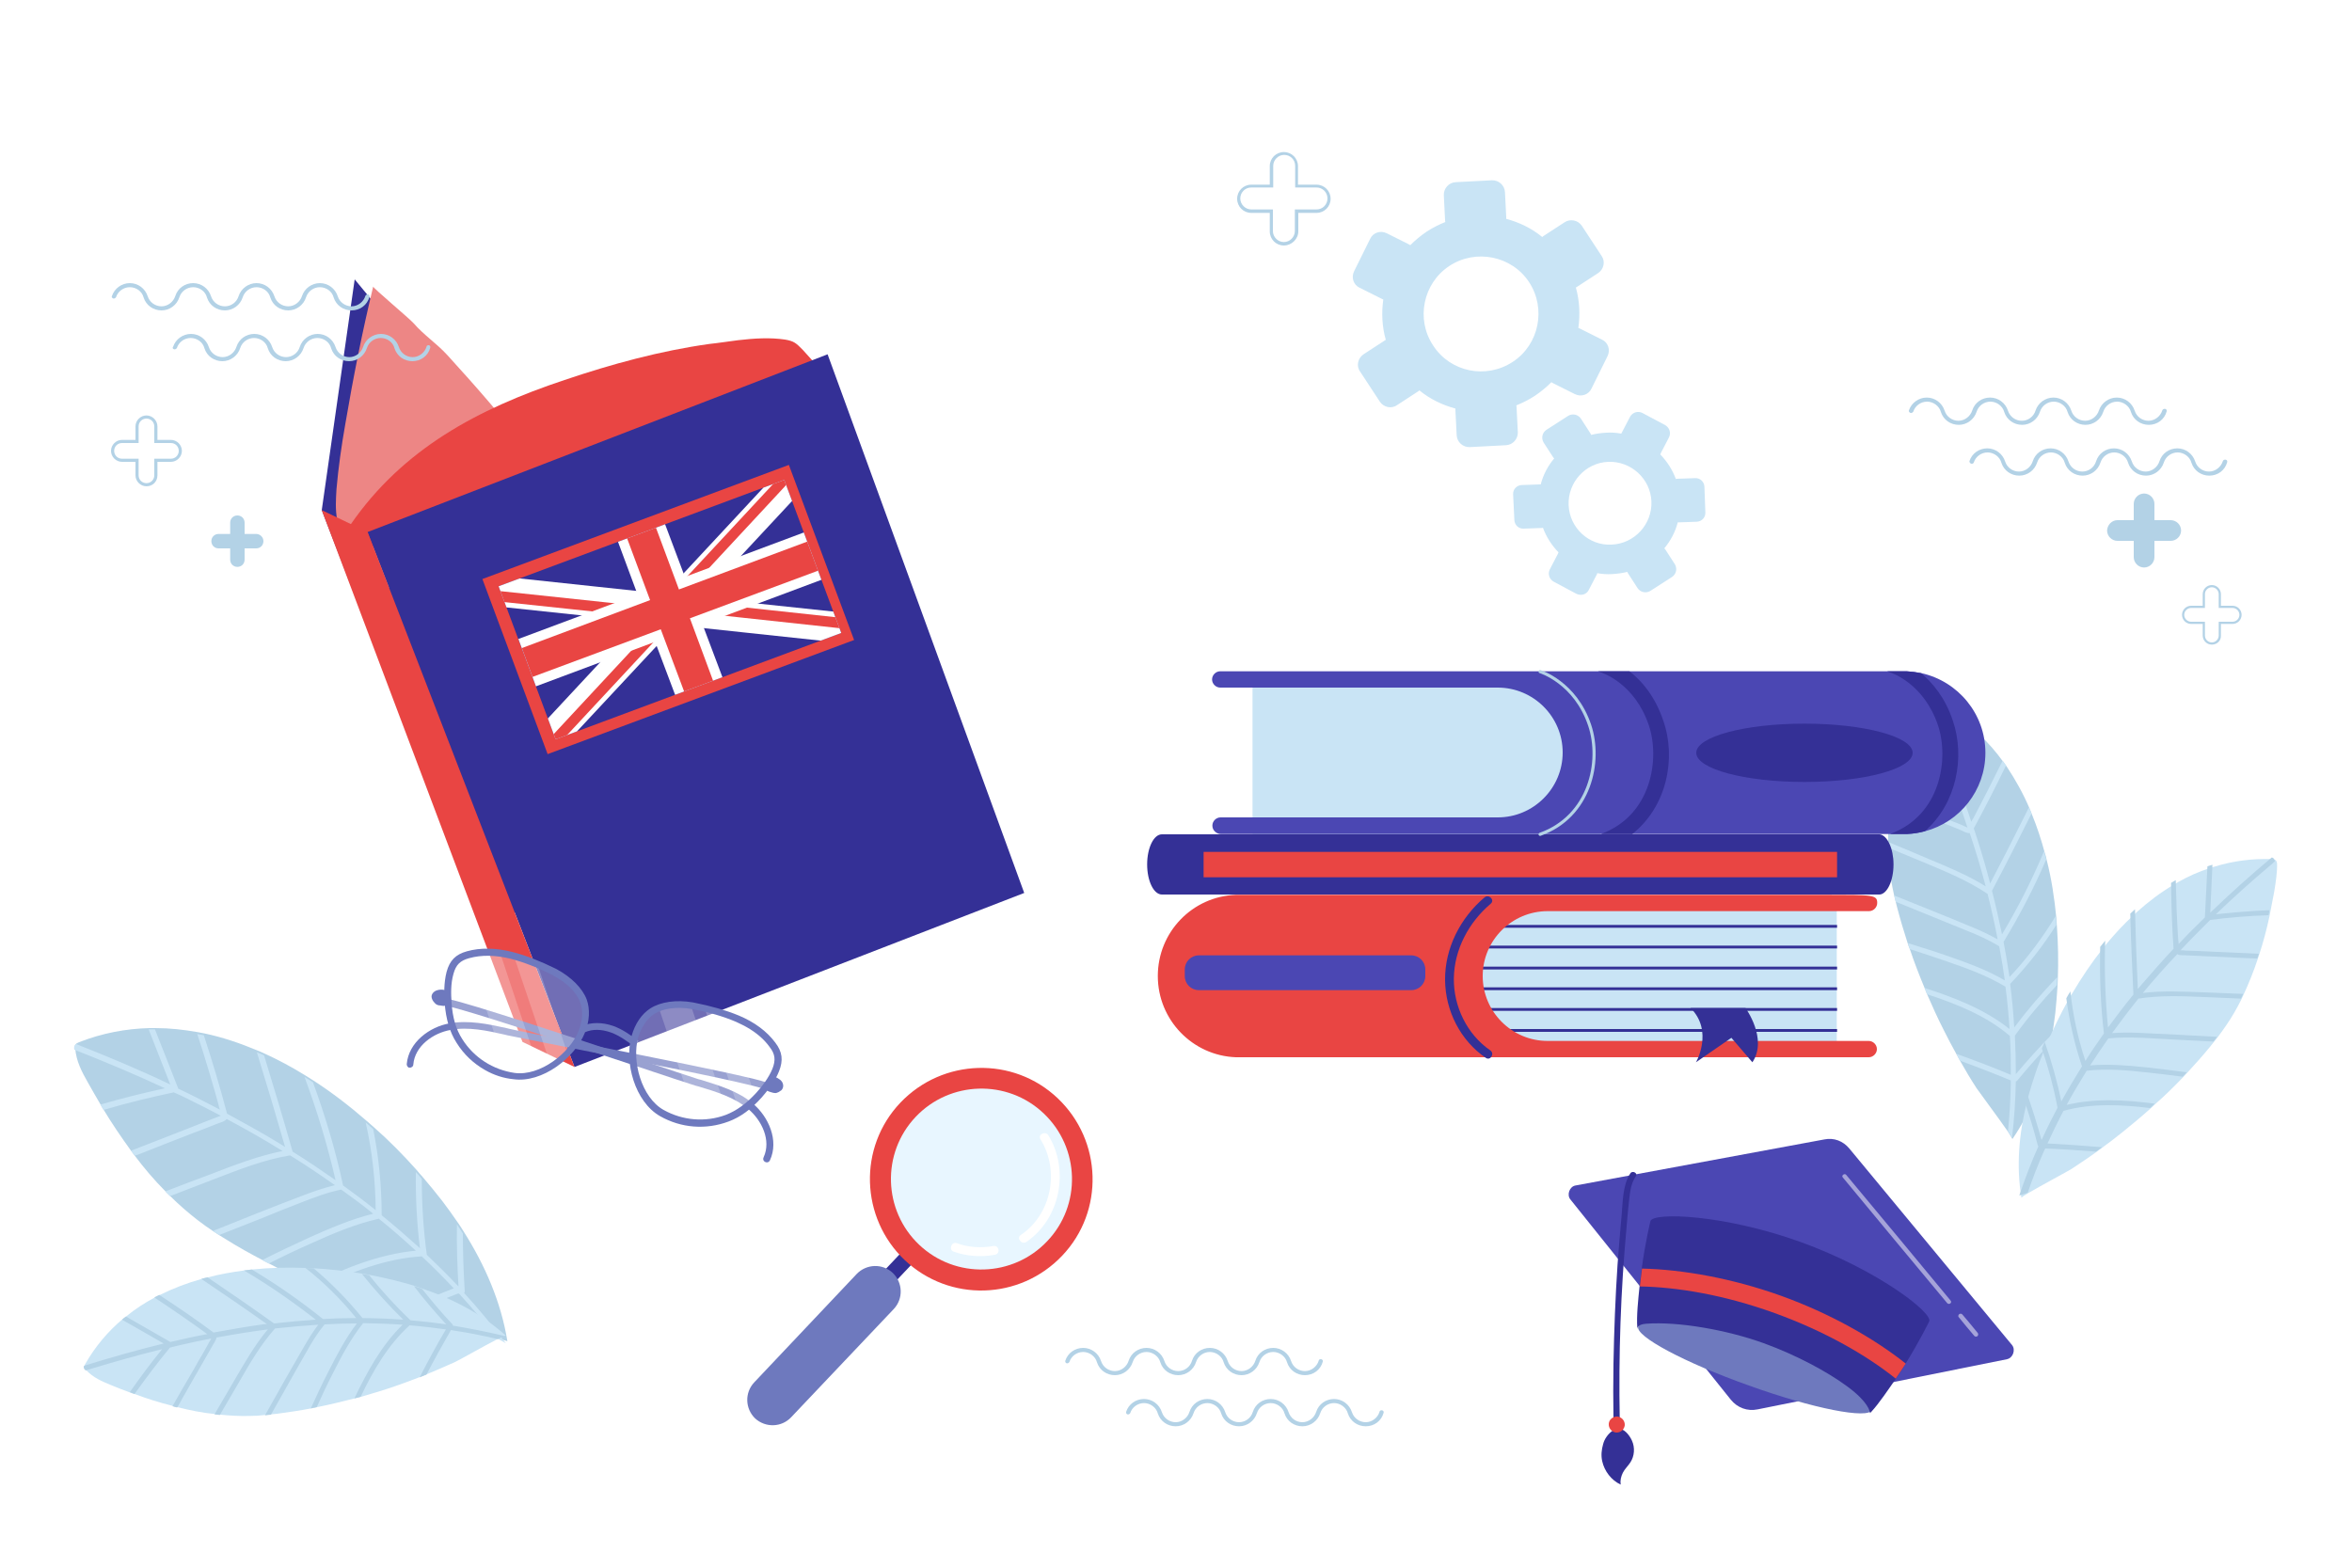<?xml version="1.0" encoding="utf-8"?>
<!-- Generator: Adobe Illustrator 25.4.1, SVG Export Plug-In . SVG Version: 6.00 Build 0)  -->
<svg version="1.1" id="Layer_1" xmlns="http://www.w3.org/2000/svg" xmlns:xlink="http://www.w3.org/1999/xlink" x="0px" y="0px"
	 viewBox="0 0 750 500" style="enable-background:new 0 0 750 500;" xml:space="preserve">
<style type="text/css">
	.st0{fill:#FFFFFF;}
	.st1{fill:#B3D2E6;}
	.st2{fill:#C9E4F5;}
	.st3{fill:#343096;}
	.st4{fill:#E94543;}
	.st5{fill:#6E79BE;}
	.st6{fill:#4B47B3;}
	.st7{opacity:0.5;}
	.st8{fill:#ED8685;}
	.st9{clip-path:url(#SVGID_00000135655875315549497250000018264125605143150514_);}
	.st10{opacity:0.3;fill:#FFFFFF;enable-background:new    ;}
	.st11{opacity:0.2;}
	.st12{fill:#E8F6FF;}
	.st13{fill:none;stroke:#B3D2E6;stroke-linecap:round;stroke-linejoin:round;stroke-miterlimit:10;}
</style>
<g id="BACKGROUND">
	<rect id="BACKGROUND_1_" class="st0" width="750" height="500"/>
</g>
<g>
	<g>
		<g>
			<path class="st1" d="M28,345.2c1.3,2.3,2.6,4.6,3.9,6.8c0.3,0.6,0.7,1.1,1,1.7c2.7,4.5,5.7,8.9,8.8,13.2c0.4,0.5,0.8,1.1,1.2,1.6
				c3,4,6.3,7.9,9.8,11.4c0.5,0.5,1,1,1.5,1.5c2.8,2.8,5.8,5.4,8.9,7.8c1.6,1.2,3.2,2.4,4.9,3.5c0.7,0.4,1.3,0.9,2,1.3
				c0.7,0.4,1.4,0.9,2.1,1.3c3.8,2.4,7.8,4.6,11.8,6.7c0.7,0.4,1.4,0.7,2.1,1.1c4.5,2.4,9.1,4.6,13.8,6.6c0.8,0.4,1.6,0.7,2.3,1
				c4.5,1.9,9,3.7,13.5,5.3c3.1,1.1,6.3,2.2,9.5,3.2c0.9,0.3,1.8,0.6,2.8,0.9c3.8,1.1,7.6,2.2,11.4,3.2c1.6,0.4,13.4,2.4,19.3,3.6
				c1.4,0.3,2.5,0.6,3,0.8c0.1,0,0.2,0.1,0.2,0.1c-2-12.5-7.2-24.4-14-35.1c-0.6-1-1.2-1.9-1.9-2.9c-1.6-2.3-3.2-4.6-4.9-6.8
				c-2-2.6-4.1-5.1-6.3-7.7c-0.6-0.7-1.3-1.4-1.9-2.2c-4.2-4.7-8.7-9.3-13.6-13.6c-0.8-0.7-1.6-1.4-2.4-2.1c-5.3-4.6-11-9-16.9-12.8
				c-0.9-0.6-1.8-1.1-2.7-1.7c-4.2-2.6-8.5-4.9-12.9-6.9c-0.8-0.4-1.6-0.7-2.3-1c-5.5-2.3-11.1-4.2-16.8-5.4
				c-0.7-0.1-1.4-0.3-2.1-0.4c-4.5-0.8-8.9-1.3-13.5-1.3c-0.7,0-1.3,0-2,0c-7.5,0.2-15,1.6-22.4,4.5c-0.2,0.1-0.4,0.2-0.6,0.3
				c-0.2,0.1-0.4,0.2-0.5,0.4c-0.2,0.4-0.2,0.9-0.1,1.4l0,0C24.3,338.4,26.1,341.9,28,345.2z"/>
		</g>
		<path class="st2" d="M158.4,426.8c-3.6-4.6-7.3-9-11.2-13.3c-0.3-0.4-0.6-0.7-1-1c-6.2,2.4-12.4,4.9-18.6,7.6
			c-0.9-0.3-1.8-0.6-2.8-0.9c6.6-2.9,13.2-5.7,19.9-8.3c-3.3-3.5-6.7-6.9-10.2-10.2c-11.6,0.7-22.4,5-32.8,9.9
			c-0.8-0.3-1.6-0.7-2.3-1c10.5-5.1,21.5-9.6,33.2-10.7c-3.8-3.5-7.8-7-11.8-10.2c-7.6,1.7-14.8,4.8-21.9,8c-4.5,2-8.9,4.1-13.2,6.3
			c-0.7-0.4-1.4-0.7-2.1-1.1c4.9-2.5,9.8-4.8,14.8-7.1c6.7-3,13.4-5.9,20.6-7.7c-3.3-2.7-6.7-5.2-10.2-7.7h0
			c-4.4,0.9-8.6,2.5-12.7,4.1c-4.2,1.6-8.4,3.3-12.5,5c-4.6,1.8-9.1,3.6-13.7,5.4c-0.7-0.4-1.3-0.9-2-1.3
			c9.7-3.9,19.4-7.8,29.2-11.5c3.2-1.2,6.4-2.3,9.7-3.1c-4.7-3.3-9.4-6.5-14.3-9.5c-8.6,1.4-16.7,4.7-24.8,7.8
			c-4.5,1.7-9,3.5-13.5,5.2c-0.5-0.5-1-1-1.5-1.5c4.8-1.9,9.7-3.7,14.5-5.5c7.5-2.9,15-5.8,22.9-7.4c-5.8-3.6-11.8-7-17.8-10.2
			c0,0-0.1,0.1-0.1,0.1c-0.7,0.8-2.3,1.1-3.2,1.5c-2.5,1-5,2-7.5,2.9c-5,1.9-9.9,3.9-14.8,5.8c-1.2,0.5-2.5,1-3.7,1.4
			c-0.4-0.5-0.8-1-1.2-1.6c5.2-2,10.3-4,15.4-6c2.4-0.9,4.8-1.9,7.1-2.8c1.2-0.5,2.4-0.9,3.6-1.4c0.5-0.2,1.1-0.4,1.6-0.6
			c0.2-0.1,0.5-0.2,0.8-0.3l0.2,0c-3.6-1.9-7.1-3.7-10.8-5.5c-1.4-0.7-2.8-1.4-4.3-2c-7.5,1.6-15,3.4-22.4,5.6
			c-0.3-0.6-0.7-1.1-1-1.7c6.8-2,13.7-3.7,20.6-5.2c-8.6-4-17.3-7.7-26.1-11.2c-0.9-0.4-1.9-0.7-2.8-1.1c-0.1-0.5-0.1-1,0.1-1.4
			c0.1-0.2,0.3-0.3,0.5-0.4c10.1,4,20.2,8.2,30,12.9c-2.3-5.9-4.6-11.8-6.9-17.6c0.7,0,1.4,0,2,0c2.5,6.2,4.9,12.5,7.4,18.8l0,0.1
			c4.5,2.1,8.9,4.4,13.3,6.7c-0.2-0.5-0.3-1-0.4-1.5c-0.3-1.2-0.7-2.4-1-3.6c-0.7-2.4-1.4-4.8-2.1-7.2c-1.2-4-2.4-7.9-3.7-11.8
			c0.7,0.1,1.4,0.3,2.1,0.4c2.7,8.3,5.2,16.6,7.4,25c5.5,3,11,6,16.4,9.3c0.7,0.4,1.4,0.9,2.1,1.3c-2.9-10.1-5.9-20.2-9-30.2
			c0.8,0.3,1.6,0.7,2.3,1c3.1,10.2,6.2,20.4,9.1,30.7c4.7,2.9,9.2,6,13.7,9.1c-2.6-11.2-5.9-22.2-9.9-32.9c0.9,0.5,1.8,1.1,2.7,1.7
			c3.9,10.7,7.2,21.7,9.6,32.9c3.2,2.3,6.3,4.6,9.3,7c0.4,0.3,0.8,0.6,1.1,0.9c-0.1-9.4-1.1-18.8-3.2-28c0.8,0.7,1.6,1.4,2.4,2.1
			c1.8,9,2.7,18.2,2.7,27.5c4.2,3.4,8.2,6.9,12.2,10.5c-1-8.1-1.4-16.2-1.3-24.3c0.6,0.7,1.3,1.4,1.9,2.2c0,8.1,0.5,16.2,1.6,24.2
			c3.2,3.1,6.4,6.2,9.5,9.5c0.2,0.2,0.4,0.4,0.6,0.6c-0.4-6.6-0.6-13.2-0.5-19.8c0.6,1,1.3,1.9,1.9,2.9c0,6.2,0.2,12.3,0.6,18.5
			c0,0.2-0.1,0.3-0.2,0.5c4.7,5.1,9.1,10.5,13.3,16L158.4,426.8z"/>
	</g>
	<g>
		<g>
			<path class="st2" d="M35.5,441.8c2,0.8,3.9,1.6,5.9,2.3c0.5,0.2,1,0.4,1.5,0.5c4,1.5,8.1,2.8,12.2,3.8c0.5,0.1,1,0.3,1.5,0.4
				c3.9,1,7.9,1.8,11.9,2.2c0.6,0.1,1.1,0.1,1.7,0.2c3.2,0.3,6.3,0.5,9.5,0.4c1.6,0,3.2-0.1,4.8-0.3c0.6-0.1,1.2-0.1,1.9-0.2
				c0.7-0.1,1.3-0.1,2-0.2c3.6-0.5,7.2-1,10.8-1.7c0.6-0.1,1.2-0.2,1.9-0.4c4-0.8,8.1-1.8,12-2.8c0.7-0.2,1.3-0.4,2-0.5
				c3.8-1.1,7.5-2.2,11.2-3.5c2.5-0.9,5.1-1.8,7.6-2.8c0.7-0.3,1.4-0.6,2.2-0.9c2.9-1.2,5.9-2.5,8.8-3.8c1.2-0.5,9.6-5.3,13.9-7.5
				c1.1-0.5,1.9-0.9,2.3-1c0.1,0,0.2,0,0.2,0c-7.6-6.9-16.8-11.7-26.6-15c-0.9-0.3-1.8-0.6-2.6-0.9c-2.1-0.7-4.3-1.2-6.5-1.8
				c-2.5-0.6-5.2-1.2-7.8-1.7c-0.8-0.1-1.5-0.3-2.3-0.4c-5-0.8-10.2-1.4-15.4-1.7c-0.8,0-1.7-0.1-2.6-0.1
				c-5.7-0.2-11.4-0.1-17.1,0.5c-0.8,0.1-1.7,0.2-2.5,0.3c-3.9,0.5-7.8,1.2-11.6,2.2c-0.7,0.2-1.3,0.3-2,0.5
				c-4.6,1.3-9.1,3-13.3,5.1c-0.5,0.3-1,0.5-1.6,0.8c-3.2,1.7-6.3,3.7-9.1,6c-0.4,0.3-0.8,0.7-1.3,1c-4.6,3.9-8.6,8.6-11.8,14.2
				c-0.1,0.2-0.2,0.3-0.2,0.5c-0.1,0.2-0.1,0.3-0.1,0.5c0,0.4,0.3,0.7,0.6,1l0,0C29.7,439.4,32.6,440.6,35.5,441.8z"/>
		</g>
		<path class="st1" d="M158.7,427.1c-4.6-1.1-9.1-2-13.8-2.7c-0.4-0.1-0.8-0.1-1.1-0.2c-2.7,4.7-5.3,9.4-7.8,14.2
			c-0.7,0.3-1.4,0.6-2.2,0.9c2.7-5.2,5.4-10.3,8.4-15.3c-3.8-0.5-7.7-1-11.6-1.3c-6.9,6.3-11.6,14.4-15.6,22.8
			c-0.7,0.2-1.3,0.4-2,0.5c4.1-8.5,8.6-16.9,15.4-23.5c-4.2-0.3-8.4-0.4-12.6-0.5c-3.9,4.9-6.9,10.5-9.7,16.1
			c-1.8,3.5-3.5,7.1-5.1,10.7c-0.6,0.1-1.2,0.2-1.9,0.4c1.8-4,3.7-8,5.7-11.9c2.7-5.3,5.4-10.5,9-15.2c-3.4,0-6.9,0.1-10.3,0.3l0,0
			c-2.3,2.8-4.2,5.9-5.9,9c-1.8,3.1-3.6,6.3-5.4,9.5c-1.9,3.4-3.9,6.9-5.8,10.3c-0.6,0.1-1.3,0.1-1.9,0.2c4.1-7.4,8.3-14.7,12.5-22
			c1.4-2.4,2.8-4.7,4.5-6.9c-4.6,0.3-9.2,0.7-13.8,1.2c-4.7,5.3-8.2,11.4-11.7,17.5c-2,3.4-3.9,6.7-5.9,10.1
			c-0.6-0.1-1.1-0.1-1.7-0.2c2.1-3.6,4.2-7.2,6.3-10.8c3.3-5.6,6.5-11.3,10.7-16.3c-5.5,0.7-10.9,1.6-16.4,2.6c0,0,0,0.1,0,0.1
			c-0.1,0.8-0.9,1.8-1.3,2.6c-1.1,1.9-2.2,3.8-3.2,5.6c-2.1,3.7-4.3,7.4-6.4,11.2c-0.5,0.9-1,1.9-1.6,2.8c-0.5-0.1-1-0.2-1.5-0.4
			c2.2-3.9,4.4-7.7,6.7-11.6c1-1.8,2-3.6,3.1-5.4c0.5-0.9,1-1.8,1.5-2.7c0.2-0.4,0.4-0.8,0.7-1.2c0.1-0.2,0.2-0.4,0.3-0.6l0.1-0.1
			c-3.2,0.6-6.4,1.3-9.5,2c-1.2,0.3-2.5,0.6-3.7,0.9c-4,4.8-7.7,9.8-11.3,14.8c-0.5-0.2-1-0.4-1.5-0.6c3.3-4.7,6.7-9.3,10.3-13.7
			c-7.4,1.8-14.8,3.9-22.1,6.1c-0.8,0.2-1.5,0.5-2.3,0.7c-0.3-0.3-0.6-0.6-0.6-1c0-0.2,0-0.3,0.1-0.5c8.4-2.6,16.8-5,25.4-7.1
			c-4.4-2.5-8.8-5.1-13.3-7.6c0.4-0.4,0.8-0.7,1.3-1c4.7,2.7,9.4,5.4,14.1,8.1l0.1,0c3.9-0.9,7.8-1.8,11.7-2.5
			c-0.4-0.2-0.7-0.5-1.1-0.8c-0.8-0.6-1.7-1.2-2.5-1.8c-1.7-1.2-3.3-2.3-5-3.5c-2.7-1.9-5.5-3.7-8.3-5.6c0.5-0.3,1-0.5,1.6-0.8
			c5.9,3.9,11.7,7.8,17.3,12c5-0.9,10-1.8,15-2.5c0.7-0.1,1.3-0.2,2-0.2c-6.9-4.9-13.9-9.7-20.9-14.4c0.7-0.2,1.3-0.4,2-0.5
			c7.1,4.8,14.2,9.7,21.2,14.7c4.4-0.5,8.8-0.9,13.3-1.2c-7.3-5.7-14.9-11-22.9-15.7c0.8-0.1,1.7-0.2,2.5-0.3
			c7.9,4.7,15.5,10,22.7,15.8c3.1-0.2,6.3-0.3,9.4-0.3c0.4,0,0.8,0,1.2,0c-4.8-5.9-10.2-11.3-16.2-16c0.9,0,1.7,0.1,2.6,0.1
			c5.7,4.8,10.9,10.1,15.6,15.9c4.3,0,8.7,0.2,13,0.5c-4.7-4.6-9.1-9.5-13.2-14.6c0.8,0.1,1.5,0.3,2.3,0.4
			c4.1,5.1,8.5,9.9,13.2,14.4c3.6,0.3,7.2,0.7,10.8,1.2c0.2,0,0.4,0.1,0.6,0.1c-3.6-3.9-7.1-8-10.3-12.2c0.9,0.3,1.8,0.5,2.6,0.9
			c3.1,3.9,6.3,7.7,9.7,11.3c0.1,0.1,0.1,0.2,0.1,0.4c5.5,0.9,11,2,16.5,3.3L158.7,427.1z"/>
	</g>
	<g>
		<g>
			<path class="st1" d="M607.4,232c-0.6,2.2-1.1,4.4-1.6,6.6c-0.1,0.6-0.2,1.1-0.4,1.7c-1,4.4-1.8,8.9-2.4,13.5
				c-0.1,0.6-0.1,1.1-0.2,1.7c-0.5,4.3-0.8,8.7-0.7,13c0,0.6,0,1.2,0,1.8c0.1,3.4,0.4,6.8,0.9,10.2c0.3,1.7,0.6,3.4,1,5.1
				c0.2,0.7,0.3,1.3,0.5,2c0.2,0.7,0.3,1.4,0.5,2c1,3.8,2.1,7.5,3.3,11.2c0.2,0.6,0.4,1.3,0.7,1.9c1.4,4.2,3,8.3,4.7,12.4
				c0.3,0.7,0.6,1.4,0.8,2c1.7,3.9,3.4,7.7,5.3,11.4c1.3,2.6,2.6,5.1,4,7.6c0.4,0.7,0.8,1.5,1.2,2.2c1.7,3,3.4,5.9,5.3,8.8
				c0.8,1.2,7,9.5,9.9,13.7c0.7,1.1,1.2,1.9,1.4,2.3c0.1,0.1,0.1,0.2,0.1,0.2c6.2-9,10-19.5,12.2-30.3c0.2-1,0.4-2,0.5-2.9
				c0.4-2.4,0.7-4.8,1-7.1c0.3-2.8,0.5-5.6,0.7-8.5c0-0.8,0.1-1.6,0.1-2.5c0.2-5.4,0.1-11-0.3-16.6c-0.1-0.9-0.1-1.8-0.2-2.8
				c-0.6-6.1-1.5-12.2-3-18.1c-0.2-0.9-0.4-1.8-0.7-2.6c-1.1-4.1-2.4-8.1-4-12c-0.3-0.7-0.5-1.4-0.8-2c-2-4.7-4.5-9.2-7.3-13.4
				c-0.4-0.5-0.7-1-1.1-1.5c-2.3-3.2-4.8-6.1-7.7-8.8c-0.4-0.4-0.8-0.8-1.3-1.2c-4.8-4.3-10.3-7.9-16.7-10.6
				c-0.2-0.1-0.4-0.1-0.6-0.2c-0.2,0-0.4-0.1-0.5,0c-0.4,0.1-0.7,0.4-0.9,0.8l0,0C609.1,225.5,608.2,228.8,607.4,232z"/>
		</g>
		<path class="st2" d="M640.3,360.8c0.5-5,0.8-10,0.9-15c0-0.4,0-0.8,0-1.2c-5.3-2.2-10.7-4.3-16.2-6.3c-0.4-0.7-0.8-1.5-1.2-2.2
			c5.9,2.1,11.7,4.3,17.4,6.7c0-4.1,0-8.3-0.3-12.4c-7.6-6.5-17-10.2-26.4-13.3c-0.3-0.7-0.6-1.3-0.8-2c9.6,3.1,19.2,6.8,27.1,13.1
			c-0.3-4.5-0.7-9-1.3-13.5c-5.8-3.5-12.1-5.8-18.5-8c-4-1.4-8-2.7-12-4c-0.2-0.6-0.4-1.3-0.6-1.9c4.5,1.4,9,2.8,13.5,4.4
			c6,2.1,12,4.3,17.4,7.5c-0.5-3.6-1.1-7.3-1.8-10.9l0,0c-3.3-2-6.8-3.6-10.4-5c-3.6-1.5-7.2-2.9-10.8-4.4
			c-3.9-1.6-7.8-3.2-11.8-4.8c-0.2-0.7-0.3-1.3-0.5-2c8.4,3.4,16.8,6.7,25.1,10.2c2.7,1.1,5.4,2.4,7.9,3.8c-0.9-4.8-2-9.7-3.2-14.5
			c-6.2-4.2-13.3-7.1-20.2-10c-3.8-1.6-7.7-3.2-11.6-4.8c0-0.6,0-1.2,0-1.8c4.1,1.7,8.2,3.4,12.4,5.2c6.4,2.7,12.9,5.3,18.8,9
			c-1.5-5.7-3.2-11.4-5.1-17c0,0-0.1,0-0.1,0c-0.9,0.1-2.1-0.7-2.9-1c-2.2-0.9-4.3-1.8-6.5-2.6c-4.2-1.7-8.5-3.5-12.7-5.2
			c-1.1-0.4-2.1-0.9-3.2-1.3c0-0.6,0.1-1.1,0.2-1.7c4.4,1.8,8.8,3.6,13.2,5.4c2,0.8,4.1,1.7,6.1,2.5c1,0.4,2,0.8,3.1,1.2
			c0.5,0.2,0.9,0.4,1.3,0.6c0.2,0.1,0.5,0.2,0.7,0.3l0.1,0.1c-1.1-3.3-2.2-6.6-3.4-9.9c-0.5-1.3-1-2.6-1.5-3.8
			c-5.7-3.5-11.4-6.8-17.3-9.9c0.1-0.6,0.2-1.1,0.4-1.7c5.4,2.8,10.8,5.8,16,9c-3-7.6-6.2-15.1-9.6-22.6c-0.3-0.8-0.7-1.6-1.1-2.4
			c0.2-0.3,0.5-0.7,0.9-0.8c0.2-0.1,0.4,0,0.5,0c4,8.5,7.7,17.2,11.1,25.9c2.1-5.1,4.1-10.1,6.2-15.2c0.4,0.4,0.9,0.8,1.3,1.2
			c-2.2,5.4-4.4,10.8-6.6,16.1l0,0.1c1.5,4,3,8,4.3,12.1c0.2-0.4,0.4-0.8,0.7-1.2c0.5-1,1-1.9,1.5-2.9c1-1.9,2-3.9,3-5.8
			c1.6-3.2,3.2-6.4,4.8-9.6c0.4,0.5,0.7,1,1.1,1.5c-3.3,6.8-6.7,13.5-10.3,20.1c1.7,5.1,3.3,10.3,4.7,15.6c0.2,0.7,0.4,1.4,0.5,2
			c4.2-8,8.3-16.1,12.4-24.3c0.3,0.7,0.6,1.4,0.8,2c-4.1,8.2-8.3,16.5-12.6,24.6c1.2,4.6,2.2,9.2,3.2,13.9
			c5.1-8.5,9.6-17.4,13.4-26.5c0.2,0.9,0.5,1.8,0.7,2.6c-3.9,9.1-8.5,17.9-13.6,26.3c0.6,3.3,1.2,6.6,1.7,10
			c0.1,0.4,0.1,0.8,0.2,1.2c5.6-5.9,10.5-12.5,14.7-19.4c0.1,0.9,0.2,1.9,0.2,2.8c-4.2,6.7-9.2,13-14.7,18.8c0.6,4.6,1,9.2,1.3,13.9
			c4.2-5.6,8.8-11,13.7-16c0,0.8-0.1,1.7-0.1,2.5c-4.8,5.1-9.3,10.4-13.4,16.1c0.2,3.9,0.3,7.8,0.3,11.6c0,0.2,0,0.5,0,0.7
			c3.7-4.4,7.5-8.6,11.5-12.7c-0.2,1-0.3,2-0.5,2.9c-3.7,3.8-7.2,7.8-10.6,11.9c-0.1,0.1-0.2,0.2-0.4,0.2c-0.1,6-0.5,12-1.2,18
			L640.3,360.8z"/>
	</g>
	<g>
		<g>
			<path class="st2" d="M725.2,284.4c-0.4,2.1-0.8,4.2-1.2,6.2c-0.1,0.5-0.2,1-0.3,1.6c-0.9,4.2-2,8.3-3.3,12.3
				c-0.2,0.5-0.3,1-0.5,1.5c-1.3,3.9-2.8,7.6-4.5,11.3c-0.2,0.5-0.5,1-0.7,1.5c-1.4,2.8-3,5.6-4.8,8.2c-0.9,1.3-1.8,2.6-2.8,3.9
				c-0.4,0.5-0.8,1-1.2,1.5c-0.4,0.5-0.8,1-1.2,1.5c-2.3,2.8-4.7,5.5-7.2,8.2c-0.4,0.5-0.9,0.9-1.3,1.4c-2.9,3-5.8,5.9-8.9,8.6
				c-0.5,0.5-1,0.9-1.5,1.4c-2.9,2.6-5.9,5.1-9,7.6c-2.1,1.7-4.2,3.3-6.4,4.9c-0.6,0.5-1.3,0.9-1.9,1.4c-2.6,1.9-5.2,3.6-7.9,5.4
				c-1.1,0.7-9.7,5.3-13.8,7.7c-1,0.6-1.8,1.1-2.1,1.4c-0.1,0.1-0.2,0.1-0.1,0.2c-1.7-10.1-0.8-20.5,1.7-30.5
				c0.2-0.9,0.5-1.8,0.7-2.7c0.6-2.2,1.3-4.3,2-6.4c0.8-2.5,1.8-5,2.8-7.5c0.3-0.7,0.6-1.4,0.9-2.1c2-4.7,4.3-9.4,6.8-13.9
				c0.4-0.8,0.8-1.5,1.3-2.2c2.9-4.9,6.1-9.7,9.6-14.1c0.5-0.7,1.1-1.3,1.6-2c2.5-3,5.2-5.9,8.1-8.6c0.5-0.5,1-0.9,1.5-1.4
				c3.6-3.2,7.4-6.1,11.5-8.5c0.5-0.3,1-0.6,1.5-0.9c3.2-1.8,6.5-3.3,10-4.4c0.5-0.2,1-0.4,1.6-0.5c5.8-1.8,11.8-2.6,18.3-2.4
				c0.2,0,0.4,0,0.6,0.1c0.2,0,0.3,0.1,0.5,0.2c0.3,0.2,0.4,0.6,0.5,1v0C726.2,278.1,725.7,281.3,725.2,284.4z"/>
		</g>
		<path class="st1" d="M646.6,380.4c1.5-4.4,3.2-8.8,5.1-13.1c0.2-0.4,0.3-0.7,0.5-1c5.4,0.2,10.8,0.6,16.2,1
			c0.6-0.5,1.3-0.9,1.9-1.4c-5.8-0.5-11.6-0.9-17.4-1.2c1.6-3.5,3.3-7,5.1-10.4c9-2.5,18.4-2,27.6-0.9c0.5-0.5,1-0.9,1.5-1.4
			c-9.4-1.2-18.9-1.8-28.1,0.4c2-3.7,4.2-7.3,6.4-10.9c6.3-0.7,12.6-0.2,18.8,0.5c3.9,0.4,7.8,0.9,11.8,1.4c0.4-0.5,0.9-0.9,1.3-1.4
			c-4.4-0.6-8.7-1.1-13.1-1.6c-5.9-0.6-11.8-1.1-17.7-0.6c1.9-2.9,3.8-5.8,5.8-8.6l0,0c3.6-0.4,7.2-0.3,10.8-0.2
			c3.6,0.2,7.2,0.4,10.9,0.6c4,0.2,7.9,0.4,11.8,0.6c0.4-0.5,0.8-1,1.2-1.5c-8.4-0.5-16.9-0.9-25.3-1.3c-2.7-0.1-5.5-0.1-8.2,0.1
			c2.7-3.7,5.5-7.4,8.4-11c7-1.1,14-0.8,21-0.5c3.9,0.2,7.8,0.3,11.7,0.5c0.2-0.5,0.5-1,0.7-1.5c-4.2-0.2-8.3-0.3-12.5-0.5
			c-6.5-0.2-13-0.6-19.5,0.2c3.5-4.2,7.2-8.4,11-12.4c0,0,0.1,0,0.1,0.1c0.7,0.4,2,0.2,2.9,0.3c2.2,0.1,4.3,0.2,6.5,0.3
			c4.3,0.2,8.6,0.4,12.8,0.6c1.1,0,2.1,0.1,3.2,0.1c0.2-0.5,0.3-1,0.5-1.5c-4.5-0.2-8.9-0.4-13.4-0.6c-2-0.1-4.1-0.2-6.2-0.3
			c-1,0-2.1-0.1-3.1-0.1c-0.5,0-0.9,0-1.4-0.1c-0.2,0-0.5,0-0.7,0l-0.2,0c2.2-2.4,4.5-4.7,6.8-7c0.9-0.9,1.8-1.8,2.7-2.7
			c6.2-0.8,12.4-1.3,18.6-1.5c0.1-0.5,0.2-1,0.3-1.6c-5.7,0.2-11.4,0.7-17.1,1.3c5.5-5.3,11.2-10.4,17-15.3c0.6-0.5,1.2-1,1.8-1.6
			c-0.1-0.4-0.2-0.8-0.5-1c-0.1-0.1-0.3-0.2-0.5-0.2c-6.7,5.6-13.3,11.5-19.6,17.6c0.2-5.1,0.5-10.2,0.7-15.3
			c-0.5,0.2-1.1,0.3-1.6,0.5c-0.3,5.4-0.5,10.8-0.8,16.2l0,0.1c-2.9,2.8-5.7,5.6-8.4,8.5c0-0.4,0-0.9-0.1-1.3c-0.1-1-0.1-2-0.2-3
			c-0.1-2-0.2-4.1-0.3-6.1c-0.1-3.3-0.2-6.6-0.3-10c-0.5,0.3-1,0.6-1.5,0.9c0.1,7,0.3,14,0.8,21c-3.5,3.7-6.8,7.5-10.1,11.3
			c-0.4,0.5-0.8,1-1.3,1.5c-0.4-8.5-0.7-17-0.9-25.4c-0.5,0.5-1,0.9-1.5,1.4c0.2,8.6,0.6,17.2,1,25.8c-2.8,3.4-5.5,7-8.1,10.5
			c-0.9-9.2-1.2-18.5-0.9-27.7c-0.5,0.7-1.1,1.3-1.6,2c-0.2,9.2,0.1,18.5,1.2,27.6c-1.8,2.6-3.6,5.1-5.3,7.8c-0.2,0.3-0.4,0.7-0.6,1
			c-2.4-7.2-4-14.7-4.8-22.2c-0.5,0.7-0.9,1.5-1.3,2.2c1,7.4,2.6,14.6,5,21.7c-2.3,3.7-4.5,7.4-6.6,11.2c-1.3-6.4-3.1-12.8-5.3-19
			c-0.3,0.7-0.6,1.4-0.9,2.1c2.1,6.2,3.8,12.5,5,18.9c-1.7,3.2-3.3,6.4-4.8,9.7c-0.1,0.2-0.2,0.4-0.3,0.6c-1.4-5.1-3-10.2-4.8-15.3
			c-0.2,0.9-0.5,1.8-0.7,2.7c1.6,4.7,3.1,9.5,4.3,14.3c0,0.1,0.1,0.2,0.2,0.3c-2.3,5.1-4.3,10.4-6.1,15.7L646.6,380.4z"/>
	</g>
</g>
<g>
	<g>
		<g>
			<path class="st3" d="M933.4-260.1c0-1.3-1.1-2.4-2.4-2.4h-10.7c-1.3,0-2.4,1.1-2.4,2.4v10.7c0,1.3,1.1,2.4,2.4,2.4h7.6
				c0,0.1,0,0.3,0,0.4c-0.1,0.9-0.3,1.7-0.7,2.5c-0.6,1.1-1.6,1.8-2.7,2.4c-0.7,0.4-2.6,1.4-1,2.1c0.3,0.1,0.6,0.1,0.9,0.1
				c2.1,0,4.4-0.4,6-1.9c0.8-0.7,1.4-1.3,1.9-2.3c0.5-1.1,0.8-2.4,0.9-3.6c0-0.5,0.2-1.3,0.1-1.9c0,0,0,0,0,0c0-0.1,0-0.1,0-0.2
				L933.4-260.1L933.4-260.1z"/>
		</g>
		<g>
			<path class="st3" d="M959.8-260.1c0-1.3-1.1-2.4-2.4-2.4h-10.7c-1.3,0-2.4,1.1-2.4,2.4v10.7c0,1.3,1.1,2.4,2.4,2.4h7.6
				c0,0.1,0,0.3,0,0.4c-0.1,0.9-0.3,1.7-0.7,2.5c-0.6,1.1-1.6,1.8-2.7,2.4c-0.7,0.4-2.6,1.4-1,2.1c0.3,0.1,0.6,0.1,0.9,0.1
				c2.1,0,4.4-0.4,6-1.9c0.8-0.7,1.4-1.3,1.9-2.3c0.5-1.1,0.8-2.4,0.9-3.6c0-0.5,0.2-1.3,0.1-1.9c0,0,0,0,0,0c0-0.1,0-0.1,0-0.2
				L959.8-260.1L959.8-260.1z"/>
		</g>
	</g>
	<g>
		<g>
			<path class="st3" d="M1357.8,8.4c0-1.3-1.1-2.4-2.4-2.4h-10.7c-1.3,0-2.4,1.1-2.4,2.4v10.7c0,1.3,1.1,2.4,2.4,2.4h7.6
				c0,0.1,0,0.3,0,0.4c-0.1,0.9-0.3,1.7-0.7,2.5c-0.6,1.1-1.6,1.8-2.7,2.4c-0.7,0.4-2.6,1.4-1,2.1c0.3,0.1,0.6,0.1,0.9,0.1
				c2.1,0,4.4-0.5,6.1-1.9c0.8-0.7,1.4-1.3,1.9-2.3c0.5-1.1,0.8-2.4,0.9-3.6c0-0.5,0.2-1.3,0.1-1.9c0,0,0,0,0,0c0-0.1,0-0.1,0-0.2
				L1357.8,8.4L1357.8,8.4z"/>
		</g>
		<g>
			<path class="st3" d="M1384.2,8.4c0-1.3-1.1-2.4-2.4-2.4H1371c-1.3,0-2.4,1.1-2.4,2.4v10.7c0,1.3,1.1,2.4,2.4,2.4h7.6
				c0,0.1,0,0.3,0,0.4c-0.1,0.9-0.3,1.7-0.7,2.5c-0.6,1.1-1.6,1.8-2.7,2.4c-0.7,0.4-2.6,1.4-1,2.1c0.3,0.1,0.6,0.1,0.9,0.1
				c2.1,0,4.4-0.5,6.1-1.9c0.8-0.7,1.4-1.3,1.9-2.3c0.5-1.1,0.8-2.4,0.9-3.6c0-0.5,0.2-1.3,0.1-1.9c0,0,0,0,0,0c0-0.1,0-0.1,0-0.2
				L1384.2,8.4L1384.2,8.4z"/>
		</g>
	</g>
</g>
<g>
	<g>
		<path class="st4" d="M61.6,648.7H26.2c-4.1,0-7.4,3.3-7.4,7.4v19.3c0,4.1,3.3,7.4,7.4,7.4h16.6c0.5,0,0.9,0.2,1.3,0.4l11.8,8.9
			l-2-6.5c-0.4-1.4,0.6-2.8,2.1-2.8h5.6c4.1,0,7.4-3.3,7.4-7.4v-19.3C69,652,65.7,648.7,61.6,648.7z"/>
	</g>
	<g>
		<path class="st4" d="M107.3,667.4h35.4c4.1,0,7.4,3.3,7.4,7.4v19.3c0,4.1-3.3,7.4-7.4,7.4h-16.6c-0.5,0-0.9,0.2-1.3,0.4l-11.8,8.9
			l2-6.5c0.4-1.4-0.6-2.8-2.1-2.8h-5.6c-4.1,0-7.4-3.3-7.4-7.4v-19.3C99.8,670.8,103.2,667.4,107.3,667.4z"/>
	</g>
</g>
<g>
	<g>
		<path class="st5" d="M913.9,611.6l-4.6-0.8c4.4-26.7,30.5-44.7,58.2-40.1c13.2,2.2,24.8,9.1,32.7,19.5c8,10.4,11.4,23.2,9.6,35.9
			l-4.6-0.6c3.3-24-13.6-46.1-38.5-50.2C941.6,571.1,917.9,587.4,913.9,611.6z"/>
	</g>
	<g>
		
			<ellipse transform="matrix(0.163 -0.987 0.987 0.163 122.617 1414.214)" class="st4" cx="895" cy="634.8" rx="22.8" ry="15.6"/>
		<path class="st3" d="M900.6,665.1L900.6,665.1c-5.2-0.9-8.8-5.8-7.9-11.1l6.3-38c0.9-5.2,5.8-8.8,11.1-7.9l0,0
			c5.2,0.9,8.8,5.8,7.9,11.1l-6.3,38C910.8,662.4,905.8,665.9,900.6,665.1z"/>
		
			<ellipse transform="matrix(0.163 -0.987 0.987 0.163 203.707 1549.664)" class="st4" cx="1015.4" cy="654.7" rx="22.8" ry="15.6"/>
		<path class="st3" d="M1000.4,681.6L1000.4,681.6c5.2,0.9,10.2-2.7,11.1-7.9l6.3-38c0.9-5.2-2.7-10.2-7.9-11.1l0,0
			c-5.2-0.9-10.2,2.7-11.1,7.9l-6.3,38C991.6,675.8,995.2,680.7,1000.4,681.6z"/>
	</g>
	<g>
		<g>
			<path class="st4" d="M1000.9,600.5c-1.2-0.2-2.3-0.9-2.9-2c-6.7-11.4-18.2-19.2-31.5-21.4c-12.5-2.1-25.2,1.1-35,8.6
				c-1.8,1.4-4.5,1.1-5.9-0.8s-1.1-4.5,0.8-5.9c11.6-9,26.7-12.7,41.4-10.3c15.8,2.6,29.4,11.9,37.4,25.4c1.2,2,0.5,4.5-1.5,5.7
				C1002.8,600.5,1001.8,600.7,1000.9,600.5z"/>
		</g>
	</g>
</g>
<g>
	<g>
		<path class="st6" d="M502.4,378.1l79.4-14.7c3-0.6,5.9,0.5,7.9,2.9l51.9,62.7c1.2,1.5,0.3,4.1-1.6,4.5l-79.5,16
			c-3.3,0.7-6.5-0.5-8.6-3.1l-51.1-63.8C499.5,381.1,500.5,378.4,502.4,378.1z"/>
		<g class="st7">
			<g>
				<path class="st0" d="M624.6,420.1c1.6,2,3.2,3.9,4.9,5.9c0.2,0.3,0.6,0.4,1,0.2c0.3-0.2,0.4-0.7,0.2-1c-1.6-2-3.2-3.9-4.9-5.9
					c-0.2-0.3-0.6-0.4-1-0.2C624.5,419.3,624.3,419.8,624.6,420.1L624.6,420.1z"/>
			</g>
			<g>
				<path class="st0" d="M587.6,375.5c11.1,13.4,22.2,26.8,33.3,40.1c0.6,0.7,1.7-0.1,1.1-0.8c-11.1-13.4-22.2-26.8-33.3-40.1
					C588.2,374.1,587.1,374.9,587.6,375.5L587.6,375.5z"/>
			</g>
		</g>
	</g>
	<path class="st5" d="M596.9,449.7c-1.1,3-18.7-0.4-39.2-7.8c-20.6-7.3-36.4-15.8-35.3-18.8c1.1-3,19.2-5.1,39.8,2.2
		C582.6,432.7,597.9,446.7,596.9,449.7z"/>
	<path class="st3" d="M596.7,450.3c2.5-2.7,5.5-7.2,7.8-10.5c1.1-1.6,2.2-3.2,3.1-4.8c4.5-7.2,7.6-13.6,7.6-13.6
		c1-2.8-16.5-16.4-41.1-25.3c-24.5-8.8-46.7-9.5-47.8-6.7c0,0-1.7,6.9-2.8,15.3c-0.2,1.9-0.5,3.8-0.7,5.7c-0.4,4-1,9.4-0.7,13.1
		c0,0.1,0,0.3,0,0.4c0,0,0,0,0,0c0-0.4,0.2-1.5,2.7-1.7c10.4-0.8,26,2,37.6,6.2c10.2,3.7,20.2,9,26.8,13.9c6.6,4.9,7.1,7.9,7.1,8.4
		C596.5,450.5,596.6,450.4,596.7,450.3z"/>
	<g>
		<path class="st4" d="M523.6,404.6c-0.2,1.9-0.5,3.8-0.7,5.7c11.7,0.2,26.7,2.6,43,8.5c16.3,5.9,29.5,13.6,38.6,20.9
			c1.1-1.6,2.2-3.2,3.2-4.8c-10.2-8.1-24.2-16-39.7-21.6C552.4,407.7,536.6,404.9,523.6,404.6z"/>
	</g>
	<g>
		<path class="st3" d="M519.9,374.2c-2.5,3.8-2.4,9-2.8,13.4c-0.5,5.2-0.9,10.5-1.3,15.7c-0.7,10.5-1.1,21-1.3,31.5
			c-0.1,6-0.1,12,0,18c0,1.3,2.1,1.3,2,0c-0.4-20.6,0.3-41.2,2.2-61.7c0.2-2.8,0.5-5.7,0.8-8.5c0.3-2.6,0.6-5.2,2.1-7.4
			C522.4,374.2,520.6,373.2,519.9,374.2L519.9,374.2z"/>
	</g>
	<g>
		<g>
			<g>
				<path class="st3" d="M512.4,458.1c1.1-1.5,2.8-2.8,4.5-2.3c1.5,0.4,2.9,2.3,3.5,3.7c1,2.2,0.8,4.9-0.5,6.9
					c-0.7,1.1-1.8,2.1-2.4,3.3c-0.6,1.2-0.9,2.5-0.7,3.8c-3-1.4-5.2-4.3-5.9-7.5c-0.4-1.8-0.2-3.7,0.3-5.4
					C511.4,459.8,511.8,458.9,512.4,458.1z"/>
			</g>
			<path class="st4" d="M513,454.1c-0.1,1.4,0.9,2.6,2.3,2.8c1.4,0.1,2.6-0.9,2.8-2.3c0.1-1.4-0.9-2.6-2.3-2.8
				C514.4,451.7,513.1,452.7,513,454.1z"/>
		</g>
	</g>
</g>
<g>
	<path class="st5" d="M512.1,644.3h41c-0.9-11.5-5.5-21.1-11.8-25.8c2.3-2.2,3.7-5.3,3.7-8.8c0-6.8-5.5-12.4-12.4-12.4
		c-6.8,0-12.4,5.5-12.4,12.4c0,3.4,1.4,6.6,3.7,8.8C517.6,623.2,513,632.8,512.1,644.3z"/>
	<g>
		<path class="st5" d="M582.9,635.8h-28.2c-1.7-6.8-4.5-12.8-8.1-17.2c1.9-3.6,4.3-6.6,7.1-8.6c-2.3-2.2-3.7-5.4-3.7-8.8
			c0-6.8,5.5-12.4,12.4-12.4c6.8,0,12.4,5.5,12.4,12.4c0,3.5-1.4,6.5-3.7,8.8C577.4,614.7,582,624.4,582.9,635.8z"/>
		<path class="st5" d="M518.6,618.6c-3.6,4.4-6.4,10.3-8.1,17.2h-28.1c0.9-11.5,5.5-21.1,11.8-25.8c-2.3-2.2-3.7-5.4-3.7-8.8
			c0-6.8,5.5-12.4,12.4-12.4c6.8,0,12.4,5.5,12.4,12.4c0,3.5-1.4,6.5-3.7,8.8C514.2,612.1,516.6,615,518.6,618.6z"/>
	</g>
</g>
<g>
	<g>
		<g>
			<path class="st4" d="M286.1,594.7c-8.8,0-15.9,7.1-15.9,15.9V639c0,8.8,7.1,15.9,15.9,15.9c8.8,0,15.9-7.1,15.9-15.9v-28.5
				C302,601.8,294.9,594.7,286.1,594.7z"/>
		</g>
		<path class="st3" d="M311.4,620.1c0-1.8-1.5-3.2-3.2-3.2s-3.2,1.5-3.2,3.2c0,1.4,0.9,2.5,2,3v15.2c0,11.5-9.4,20.9-20.9,20.9
			c-11.5,0-20.9-9.4-20.9-20.9v-15.2c1.2-0.5,2-1.6,2-3c0-1.8-1.5-3.2-3.2-3.2s-3.2,1.5-3.2,3.2c0,1.4,0.9,2.5,2,3v15.2
			c0,12.8,10.4,23.2,23.2,23.2c12.8,0,23.2-10.4,23.2-23.2v-15.2C310.6,622.6,311.4,621.4,311.4,620.1z"/>
		<path class="st3" d="M291.3,669.9v-10.1H281v10.1c-7.3,1.3-12.8,5.1-13.4,9.8h37.2C304.1,675,298.6,671.2,291.3,669.9z"/>
	</g>
	<g>
		<g>
			<g>
				<path class="st5" d="M316.8,647.9c-0.3,0-0.6-0.1-0.8-0.3c-0.4-0.5-0.4-1.2,0-1.6c5.1-4.8,5.5-11.2,5.4-13.7
					c-0.2-7.3-5.4-12.5-5.4-12.6c-0.4-0.4-0.4-1.1,0-1.6s1.1-0.4,1.6,0c0.2,0.2,5.8,5.8,6.1,14.1c0.1,2.8-0.3,9.9-6.1,15.4
					C317.3,647.8,317,647.9,316.8,647.9z"/>
			</g>
			<g>
				<path class="st5" d="M323.8,656c-0.3,0-0.6-0.1-0.8-0.3c-0.4-0.5-0.4-1.2,0-1.6c8.3-7.8,8.9-18,8.7-22.1
					c-0.4-11.8-8.6-20.2-8.7-20.3c-0.4-0.4-0.4-1.1,0-1.6c0.4-0.4,1.1-0.4,1.6,0c0.4,0.4,9,9,9.4,21.8c0.1,4.3-0.5,15.4-9.4,23.8
					C324.4,655.9,324.1,656,323.8,656z"/>
			</g>
		</g>
		<g>
			<g>
				<path class="st5" d="M255.5,647.9c-0.3,0-0.6-0.1-0.8-0.3c-5.8-5.4-6.2-12.6-6.1-15.4c0.3-8.2,5.8-13.8,6.1-14.1
					c0.4-0.4,1.1-0.4,1.6,0c0.4,0.4,0.4,1.1,0,1.6c0,0-5.2,5.2-5.4,12.6c-0.1,2.5,0.3,8.9,5.4,13.7c0.5,0.4,0.5,1.1,0,1.6
					C256.1,647.8,255.8,647.9,255.5,647.9z"/>
			</g>
			<g>
				<path class="st5" d="M248.5,656c-0.3,0-0.6-0.1-0.8-0.3c-8.9-8.4-9.6-19.4-9.4-23.8c0.4-12.7,9-21.4,9.4-21.8
					c0.4-0.4,1.1-0.4,1.6,0c0.4,0.4,0.4,1.1,0,1.6c-0.1,0.1-8.3,8.5-8.7,20.3c-0.1,4,0.4,14.3,8.7,22.1c0.4,0.4,0.5,1.1,0.1,1.6
					C249.1,655.8,248.8,656,248.5,656z"/>
			</g>
		</g>
	</g>
</g>
<g>
	<g>
		<polygon class="st3" points="224.9,224.5 155.8,300.3 102.6,162.7 113.1,89.1 		"/>
		<g>
			<path class="st8" d="M168.7,144c0.7,0.9,1.4,2,1.4,3.2c-0.1,1.1-0.9,2-1.7,2.9c-7,7.4-15,13.9-23,20.3
				c-6.8,5.5-13.6,11-20.3,16.4c-0.4,0.3-0.8,0.7-1.4,0.7c-0.8,0.1-1.4-0.5-2-1c-5.7-5.3-12.6-12.8-14.2-20.8
				c-0.6-3.2-0.4-6.4-0.2-9.7c0.6-6.9,1.6-13.9,2.8-20.7c2.5-14.7,5.4-29.4,8.9-43.9c-0.1,0.4,11.8,10.4,12.9,11.7
				c3.3,3.8,7.3,6.4,10.7,10.1C151.7,123.2,160.6,133.3,168.7,144z"/>
		</g>
		<g>
			<path class="st4" d="M235.4,108.5c5.1-0.6,10.2-0.9,14.9-0.2c3,0.5,3.6,1.2,5.7,3.3c0.5,0.5,5.3,6.1,5.8,5.9
				c-35.8,15.6-70.3,33.8-106.5,48.3c-9.2,3.7-18.7,7.2-28.6,8.2c-3.7,0.4-7.4,0.4-11.2,0.1c-2-0.2-4.5-0.8-5-2.8
				c-0.4-1.4,0.5-2.8,1.3-4c16.7-24.2,40.6-36.9,68.2-46.1c15.1-5.1,30.5-9.3,46.2-11.5C229.1,109.4,232.2,108.9,235.4,108.5z"/>
		</g>
		<polygon class="st3" points="326.6,284.8 183.2,340.3 117.2,169.7 263.9,113 		"/>
		<polygon class="st4" points="102.6,162.7 117.2,169.7 183.2,340.3 166.6,332.3 		"/>
		<g>
			
				<rect x="161" y="164.5" transform="matrix(0.937 -0.349 0.349 0.937 -54.441 86.729)" class="st4" width="104.3" height="59.6"/>
			
				<rect x="165.1" y="168.3" transform="matrix(0.937 -0.349 0.349 0.937 -54.443 86.905)" class="st3" width="97.2" height="52.1"/>
			<g>
				<g>
					<defs>
						
							<rect id="SVGID_1_" x="165.1" y="168.3" transform="matrix(0.937 -0.349 0.349 0.937 -54.443 86.905)" width="97.2" height="52.1"/>
					</defs>
					<clipPath id="SVGID_00000000202985962369007560000016538803215637273729_">
						<use xlink:href="#SVGID_1_"  style="overflow:visible;"/>
					</clipPath>
					<g style="clip-path:url(#SVGID_00000000202985962369007560000016538803215637273729_);">
						<g>
							<g>
								<polygon class="st0" points="156.5,193.2 207.4,198.6 227.6,191.1 152.7,183.1 								"/>
								<polygon class="st4" points="155.8,191.5 206.8,196.9 213.8,194.3 154.5,188 								"/>
							</g>
							<g>
								<polygon class="st0" points="256.1,156 221.2,193.5 201,201.1 252.3,146 								"/>
								<polygon class="st4" points="251.8,153.5 215,193.1 208.1,195.7 250.5,150.1 								"/>
							</g>
							<g>
								<polygon class="st0" points="270.9,195.6 219.9,190.2 199.7,197.7 274.6,205.7 								"/>
								<polygon class="st4" points="271.5,197.4 220.6,191.9 213.6,194.5 272.8,200.9 								"/>
							</g>
							<g>
								<polygon class="st0" points="171.3,232.8 206.2,195.3 226.4,187.8 175,242.9 								"/>
								<polygon class="st4" points="175.2,235.6 212.3,195.7 219.3,193.1 176.5,239.1 								"/>
							</g>
						</g>
						<g>
							<polygon class="st0" points="256.4,169.8 218.4,184 211.1,164.6 196.1,170.2 203.3,189.6 165.3,203.8 170.9,218.9 
								208.9,204.7 215.5,222.2 230.6,216.6 224,199.1 262,184.9 							"/>
							<polygon class="st4" points="257.5,172.7 216.5,188 208.2,165.7 199,169.1 207.3,191.4 166.4,206.7 169.8,215.9 210.7,200.7 
								218.4,221.2 227.6,217.7 220,197.2 260.9,182 							"/>
						</g>
					</g>
				</g>
			</g>
		</g>
	</g>
	<g>
		<g>
			<g>
				<g>
					<path class="st5" d="M142.4,320.7c-0.4-0.2-0.6-0.7-0.5-1.1c0.1-0.6,0.7-1,1.3-0.9c6.2,1.2,39.2,12.1,61.1,19.4
						c8.9,3,16,5.3,18.4,6.1l0.8,0.2c5.8,1.8,11.9,3.6,16.6,7.6c4.9,4.1,8.4,11.7,5.4,18.1c-0.3,0.6-0.9,0.8-1.5,0.5
						c-0.6-0.3-0.8-0.9-0.5-1.5c2.5-5.4-0.6-11.8-4.9-15.4c-4.4-3.7-10.2-5.5-15.9-7.2l-0.8-0.2c-2.5-0.8-9.6-3.1-18.5-6.1
						c-21.8-7.2-54.8-18.2-60.8-19.3C142.7,320.8,142.6,320.7,142.4,320.7z"/>
				</g>
			</g>
		</g>
		<path class="st5" d="M141.5,315.7c-0.6-0.1-1.3-0.1-2,0.1c-1.2,0.3-2.2,1.4-1.8,2.6c0.1,0.4,0.3,0.7,0.5,1c0.3,0.4,0.6,0.7,1,1
			c0.4,0.2,0.8,0.3,1.3,0.3c0.6,0.1,1.4,0.3,1.9-0.2c0.6-0.5,0.6-1.6,0.6-2.3C143,316.8,143.1,316,141.5,315.7z"/>
		<g>
			<g>
				<g>
					<path class="st5" d="M130.2,340.4c-0.3-0.2-0.5-0.6-0.5-1c0.6-7,7.3-11.9,13.6-13c6.1-1.1,12.3,0.2,18.2,1.5l0.8,0.2
						c2.5,0.6,9.8,2,19,3.8c22.6,4.5,56.8,11.2,62.7,13.2c0.6,0.2,0.9,0.8,0.7,1.4c-0.2,0.6-0.8,0.9-1.4,0.7
						c-5.8-2-39.9-8.7-62.4-13.2c-9.2-1.8-16.5-3.3-19.1-3.8l-0.8-0.2c-5.7-1.3-11.7-2.6-17.4-1.5c-5.5,1-11.3,5.1-11.8,11
						c0,0.6-0.6,1.1-1.2,1C130.5,340.6,130.3,340.5,130.2,340.4z"/>
				</g>
			</g>
		</g>
		<path class="st5" d="M247.2,343.5c0.6,0.2,1.2,0.6,1.7,1c0.9,0.8,1.2,2.2,0.3,3.2c-0.3,0.2-0.6,0.4-0.9,0.6
			c-0.4,0.2-0.9,0.4-1.3,0.3c-0.4,0-0.9-0.2-1.3-0.3c-0.6-0.2-1.4-0.4-1.6-1.1c-0.2-0.8,0.3-1.6,0.6-2.3
			C245.3,343.7,245.6,343,247.2,343.5z"/>
		<g>
			<g>
				<g>
					<path class="st5" d="M186.6,329.2l-0.9-2c2.8-1.2,6.3-1.2,9.8,0c3.1,1.1,5.8,3.1,8.1,4.8l-1.3,1.8c-2.2-1.6-4.7-3.5-7.5-4.5
						C191.7,328.2,188.9,328.2,186.6,329.2z"/>
				</g>
			</g>
		</g>
		<path class="st10" d="M176.8,310c0.1,0.1,0.3,0.1,0.4,0.2c3.7,1.9,7.6,5.1,9,9.1c1.1,3.2,0.7,6.7-0.5,9.9
			c-3.1,7.7-13.1,15.3-21.6,14.1c-7.2-1-13.6-5.1-17.5-11.3c-2.3-3.7-3.3-7.8-3.6-12.1c-0.2-3.2-0.3-6.5,0.6-9.6
			c0.9-3.3,2.4-4.9,5.8-5.8c4.5-1.2,9.3-0.9,13.8,0.2C167.8,305.9,172.5,307.8,176.8,310z"/>
		<path class="st10" d="M221.2,320.9c-0.2,0-0.3-0.1-0.5-0.1c-4.1-0.7-9.1-0.5-12.7,1.8c-2.8,1.8-4.6,4.9-5.6,8.2
			c-2.2,8,1.1,20.1,8.6,24.4c6.3,3.6,13.9,4.2,20.8,1.6c4.1-1.5,7.4-4.2,10.2-7.4c2.1-2.4,4.1-5,5.3-8c1.3-3.1,1-5.4-1.1-8.1
			c-2.8-3.7-6.9-6.4-11.1-8.2C230.8,323.1,225.9,321.7,221.2,320.9z"/>
		<g class="st11">
			<path class="st0" d="M159.5,304c-3.4-0.5-6.8-0.4-10.1,0.5c-0.1,0-0.1,0-0.2,0l12.9,38.4c0.6,0.1,1.3,0.3,1.9,0.4
				c2.7,0.4,5.5-0.1,8.2-1.2L159.5,304z"/>
			<path class="st0" d="M163.9,305l11.9,35.3c1.9-1.2,3.7-2.6,5.2-4.2l-9.6-28.5C169,306.6,166.5,305.7,163.9,305z"/>
		</g>
		<g class="st11">
			<path class="st0" d="M220.3,320.7c-3.2-0.5-7-0.4-10.2,0.8l12.4,36.7c3.2,0.1,6.4-0.4,9.4-1.5c0.2-0.1,0.3-0.2,0.5-0.2
				L220.3,320.7z"/>
			<path class="st0" d="M224.7,321.6l11.1,33c1.9-1.2,3.6-2.7,5.2-4.3l-8.9-26.5C229.7,322.9,227.2,322.2,224.7,321.6z"/>
		</g>
		<path class="st5" d="M154.7,341.3c-3.7-2.1-6.8-5-9.1-8.7c-2.2-3.4-3.4-7.6-3.8-12.6c-0.2-2.8-0.3-6.5,0.6-10
			c1-3.7,2.9-5.6,6.5-6.6c4.3-1.2,9.2-1.1,14.4,0.2c4.4,1.1,9.1,3,13.8,5.3l0.4,0.2c4.6,2.5,8.2,6,9.6,9.7c1.1,3.1,0.9,6.9-0.6,10.6
			c-3.2,8-13.6,16.1-22.8,14.8C160.6,343.9,157.5,342.9,154.7,341.3z M176.2,311c-4.5-2.3-9.1-4.1-13.3-5.2
			c-4.9-1.2-9.3-1.3-13.3-0.2c-2.9,0.8-4.2,2.1-5,5c-0.9,3.1-0.8,6.5-0.6,9.2c0.3,4.7,1.4,8.5,3.4,11.6c3.7,5.9,9.8,9.8,16.7,10.8
			c8.1,1.1,17.6-6.3,20.4-13.4c1.3-3.2,1.5-6.5,0.5-9.1c-1.1-3.2-4.3-6.3-8.5-8.5L176.2,311z"/>
		<path class="st5" d="M210.5,356c-8.1-4.6-11.5-17.3-9.1-25.6c1.1-3.9,3.2-7,6-8.8c3.3-2.1,8.3-2.8,13.5-1.9l0.5,0.1l0,0l0,0
			c5.1,1,10.1,2.4,14.2,4.1c5,2.1,8.9,5,11.6,8.6c2.3,3,2.6,5.7,1.2,9.2c-1.3,3.3-3.7,6.2-5.5,8.3c-3.4,3.8-6.8,6.3-10.6,7.7
			C225.1,360.4,217.2,359.8,210.5,356L210.5,356z M238.1,327.6c-1-0.6-2.2-1.1-3.4-1.7c-4-1.7-8.7-3.1-13.7-4l-0.5-0.1
			c-4.6-0.8-9.1-0.2-11.9,1.6c-2.3,1.5-4.1,4.2-5.1,7.5c-2.1,7.4,1,19.1,8.1,23.1l0,0c6.1,3.4,13.3,4,19.8,1.6
			c3.4-1.3,6.6-3.6,9.8-7.1c1.8-2,3.9-4.7,5.1-7.6c1.1-2.8,0.9-4.7-0.9-7C243.6,331.4,241.1,329.3,238.1,327.6z"/>
	</g>
</g>
<g>
	
		<rect x="275.5" y="400.3" transform="matrix(0.687 -0.727 0.727 0.687 -202.593 335.04)" class="st3" width="24.5" height="5"/>
	<g>
		<ellipse class="st12" cx="313" cy="376.1" rx="32.2" ry="32.2"/>
		<path class="st4" d="M288.5,401.9c-14.2-13.5-14.9-36-1.4-50.2s36-14.9,50.2-1.4s14.9,36,1.4,50.2S302.8,415.4,288.5,401.9z
			 M332.8,355.1c-11.6-11-29.9-10.4-40.8,1.1c-11,11.6-10.4,29.9,1.1,40.8c11.6,11,29.9,10.4,40.8-1.1
			C344.9,384.4,344.4,366.1,332.8,355.1z"/>
	</g>
	<g>
		<g>
			<path class="st5" d="M240.8,452.4L240.8,452.4c-3.2-3.1-3.4-8.2-0.3-11.5l32.7-34.6c3.1-3.2,8.2-3.4,11.5-0.3l0,0
				c3.2,3.1,3.4,8.2,0.3,11.5L252.3,452C249.2,455.3,244.1,455.4,240.8,452.4z"/>
		</g>
	</g>
	<g>
		<path class="st0" d="M316.8,397.4c-3.9,0.7-7.9,0.5-11.7-0.9c-1.7-0.6-2.7,2.1-1,2.7c4.2,1.5,8.8,1.8,13.1,1
			C319.1,399.9,318.6,397.1,316.8,397.4L316.8,397.4z"/>
	</g>
	<g>
		<path class="st0" d="M331.8,363.4c6.2,10,3.5,23.9-6.3,30.5c-1.5,1,0.3,3.2,1.8,2.2c10.8-7.4,13.8-22.9,7-34
			C333.4,360.6,330.8,361.8,331.8,363.4L331.8,363.4z"/>
	</g>
</g>
<g>
	<g>
		<path class="st3" d="M603.8,275.7c0-5.1-2-9.3-4.4-9.6v0H370.5c-2.6,0-4.7,4.3-4.7,9.6s2.1,9.6,4.7,9.6h228.9v0
			C601.8,285.1,603.8,280.9,603.8,275.7z"/>
		<rect x="383.8" y="271.7" class="st4" width="202" height="8.1"/>
	</g>
	<g>
		<rect x="399.4" y="217.3" class="st2" width="110.9" height="48.7"/>
		<path class="st6" d="M633.1,240.1c0,12-8.2,22.1-19.2,25c-1.8,0.5-3.7,0.8-5.7,0.9c-0.1,0-0.2,0-0.3,0H389.3
			c-0.7,0-1.4-0.3-1.9-0.8c-0.5-0.5-0.8-1.1-0.8-1.9c0-1.4,1.2-2.6,2.6-2.6h87.1c0.2,0,0.3,0,0.5,0c0.3,0,0.5,0,0.8,0
			c11.4,0,20.7-9.3,20.7-20.7c0-11.4-9.3-20.7-20.7-20.7c-0.4,0-0.7,0-1.1,0c-0.1,0-0.2,0-0.3,0h-87.1c-1.4,0-2.6-1.2-2.6-2.6
			c0-1.4,1.2-2.6,2.6-2.6h218.7c0.1,0,0.2,0,0.3,0c1.6,0.1,3.1,0.3,4.6,0.6C624.4,217.3,633.1,227.7,633.1,240.1z"/>
		<path class="st13" d="M491.1,214.2c0,0,11.2,3.4,15.8,17.1c3.9,11.6,0.1,29.1-15.8,34.8"/>
		<g>
			<g>
				<path class="st3" d="M520.5,266h-10c16.3-6,18.8-24.1,15.3-34.6c-4.5-13.5-15-16.9-15.5-17c-0.2-0.1-0.5-0.2-0.7-0.3h10
					c3.9,3,8.2,8,10.8,15.8C534.6,241.9,531.5,257.3,520.5,266z"/>
			</g>
			<g>
				<path class="st3" d="M613.8,265.1c-1.8,0.5-3.7,0.8-5.7,0.9c-0.1,0-0.2,0-0.3,0h-5.1c16.3-6,18.8-24.1,15.3-34.6
					c-4.5-13.5-15-16.9-15.5-17c-0.2-0.1-0.5-0.2-0.7-0.3h5.9c0.1,0,0.2,0,0.3,0c1.6,0.1,3.1,0.3,4.6,0.6c3.7,3.1,7.7,7.9,10.1,15.1
					C626.7,241.5,623.9,256.3,613.8,265.1z"/>
			</g>
		</g>
		<ellipse class="st3" cx="575.4" cy="240.1" rx="34.5" ry="9.3"/>
	</g>
	<g>
		<rect x="468.5" y="288.6" class="st2" width="117.2" height="46.3"/>
		<g>
			<g>
				<rect x="464" y="295" class="st3" width="121.8" height="0.9"/>
			</g>
			<g>
				<rect x="464" y="301.6" class="st3" width="121.8" height="0.9"/>
			</g>
			<g>
				<rect x="464" y="308.3" class="st3" width="121.8" height="0.9"/>
			</g>
			<g>
				<rect x="464" y="314.9" class="st3" width="121.8" height="0.9"/>
			</g>
			<g>
				<rect x="464" y="321.5" class="st3" width="121.8" height="0.9"/>
			</g>
			<g>
				<rect x="464" y="328.2" class="st3" width="121.8" height="0.9"/>
			</g>
		</g>
		<path class="st4" d="M369.2,311.3c0-14,11-25.4,24.9-25.9c0.1,0,13.9,0,0,0l187.9,0c15.4,0,16.6,0,16.6,2.6c0,1.4-1.2,2.6-2.6,2.6
			H494.8c-0.1,0-0.2,0-0.3,0c-0.3,0-0.7,0-1,0c-11.4,0-20.7,9.3-20.7,20.7c0,11.4,9.3,20.7,20.7,20.7c0.3,0,0.5,0,0.8,0
			c0.2,0,0.3,0,0.5,0h101.1c1.4,0,2.6,1.2,2.6,2.6l0,0c0,1.4-1.2,2.6-2.6,2.6H394.4c-0.1,0-0.2,0-0.3,0
			C380.3,336.7,369.2,325.3,369.2,311.3z"/>
		<path class="st3" d="M539.1,321.5h17.5c0,0,7.2,9.8,2.2,17.3l-6.7-7.8l-11.3,7.8C540.8,338.9,546.5,328.9,539.1,321.5z"/>
		<g>
			<path class="st3" d="M473.4,286.2c-7.7,6.5-12.7,16.2-12.6,26.4c0.1,9.8,4.9,19.3,13,24.8c1.5,1,2.9-1.4,1.4-2.4
				c-7.4-5.1-11.7-14-11.6-22.9c0.1-9.3,4.8-18,11.8-23.9C476.7,287,474.8,285.1,473.4,286.2L473.4,286.2z"/>
		</g>
		<path class="st6" d="M450,315.8h-67.7c-2.5,0-4.5-2-4.5-4.5v-2.1c0-2.5,2-4.5,4.5-4.5H450c2.5,0,4.5,2,4.5,4.5v2.1
			C454.5,313.8,452.5,315.8,450,315.8z"/>
	</g>
</g>
<g>
	<g>
		<path class="st1" d="M55.5,111.4c0.3,0.1,0.7-0.1,0.9-0.4c0.6-1.9,2.4-3.2,4.4-3.2c2,0,3.9,1.3,4.4,3.3c0,0,0,0,0,0
			c0.8,2.5,3.1,4.1,5.7,4.1c2.6,0,4.9-1.7,5.7-4.2c0,0,0,0,0,0c0.6-1.9,2.4-3.2,4.4-3.2c2,0,3.9,1.3,4.4,3.3c0,0,0,0,0,0
			c0.8,2.5,3.1,4.1,5.7,4.1c2.6,0,4.9-1.7,5.7-4.2c0,0,0,0,0,0c0.6-1.9,2.4-3.2,4.4-3.2c2,0,3.9,1.3,4.4,3.3c0,0,0,0,0,0
			c0.8,2.5,3.1,4.1,5.7,4.1c2.6,0,4.9-1.7,5.7-4.2c0,0,0,0,0,0c0.6-1.9,2.4-3.2,4.4-3.2c2,0,3.9,1.3,4.4,3.3c0,0,0,0,0,0
			c0.8,2.5,3.1,4.1,5.7,4.1c2.7,0,5-1.7,5.7-4.3c0.1-0.4-0.1-0.7-0.4-0.8c-0.1,0-0.1,0-0.2,0c-0.3,0-0.6,0.2-0.6,0.5
			c-0.6,1.9-2.4,3.3-4.4,3.3c-2,0-3.8-1.3-4.4-3.2c0,0,0,0,0,0c-0.8-2.5-3.1-4.2-5.7-4.2c-2.6,0-4.9,1.7-5.7,4.1c0,0,0,0,0,0
			c-0.6,1.9-2.4,3.3-4.4,3.3c-2,0-3.8-1.3-4.4-3.2c0,0,0,0,0,0c-0.8-2.5-3.1-4.2-5.7-4.2c-2.6,0-4.9,1.7-5.7,4.1c0,0,0,0,0,0
			c-0.6,2-2.4,3.3-4.4,3.3c-2,0-3.8-1.3-4.4-3.2c0,0,0,0,0,0c-0.8-2.5-3.1-4.2-5.7-4.2c-2.6,0-4.9,1.6-5.7,4.1c0,0,0,0,0,0
			c-0.6,1.9-2.4,3.3-4.4,3.3c-2,0-3.8-1.3-4.4-3.2c0,0,0,0,0,0c-0.8-2.5-3.1-4.2-5.7-4.2c-2.6,0-4.9,1.7-5.7,4.1
			C54.9,110.9,55.1,111.3,55.5,111.4z"/>
		<path class="st1" d="M36.1,95.2c0.3,0.1,0.7-0.1,0.9-0.4c0.6-1.9,2.4-3.2,4.4-3.2c2,0,3.9,1.3,4.4,3.3c0,0,0,0,0,0
			c0.8,2.5,3.1,4.1,5.7,4.1c2.6,0,4.9-1.7,5.7-4.2c0,0,0,0,0,0c0.6-1.9,2.4-3.2,4.4-3.2c2,0,3.9,1.3,4.4,3.3c0,0,0,0,0,0
			c0.8,2.5,3.1,4.1,5.7,4.1c2.6,0,4.9-1.7,5.7-4.2c0,0,0,0,0,0c0.6-1.9,2.4-3.2,4.4-3.2c2,0,3.9,1.3,4.4,3.3c0,0,0,0,0,0
			c0.8,2.5,3.1,4.1,5.7,4.1c2.6,0,4.9-1.7,5.7-4.2c0,0,0,0,0,0c0.6-1.9,2.4-3.2,4.4-3.2c2,0,3.9,1.3,4.4,3.3c0,0,0,0,0,0
			c0.8,2.5,3.1,4.1,5.7,4.1c2.7,0,5-1.7,5.7-4.3c0.1-0.4-0.1-0.7-0.4-0.8c-0.1,0-0.1,0-0.2,0c-0.3,0-0.6,0.2-0.7,0.5
			c-0.6,1.9-2.4,3.3-4.4,3.3c-2,0-3.8-1.3-4.4-3.2c0,0,0,0,0,0c-0.8-2.5-3.1-4.2-5.7-4.2c-2.6,0-4.9,1.7-5.7,4.1c0,0,0,0,0,0
			c-0.6,1.9-2.4,3.3-4.4,3.3c-2,0-3.8-1.3-4.4-3.2c0,0,0,0,0,0c-0.8-2.5-3.1-4.2-5.7-4.2c-2.6,0-4.9,1.7-5.7,4.1c0,0,0,0,0,0
			c-0.6,2-2.4,3.3-4.4,3.3c-2,0-3.8-1.3-4.4-3.2c0,0,0,0,0,0c-0.8-2.5-3.1-4.2-5.7-4.2c-2.6,0-4.9,1.6-5.7,4.1c0,0,0,0,0,0
			c-0.6,1.9-2.4,3.3-4.4,3.3c-2,0-3.8-1.3-4.4-3.2c0,0,0,0,0,0c-0.8-2.5-3.1-4.2-5.7-4.2c-2.6,0-4.9,1.7-5.7,4.1
			C35.5,94.7,35.7,95,36.1,95.2z"/>
	</g>
	<g>
		<path class="st1" d="M359.5,451.1c0.4,0.1,0.7-0.1,0.9-0.4c0.6-1.9,2.4-3.2,4.4-3.2c2,0,3.9,1.4,4.4,3.3c0,0,0,0,0,0
			c0.8,2.5,3.1,4.1,5.7,4.1c2.6,0,4.9-1.7,5.7-4.2c0,0,0,0,0,0c0.6-1.9,2.4-3.2,4.4-3.2c2,0,3.9,1.4,4.4,3.3c0,0,0,0,0,0
			c0.8,2.5,3.1,4.1,5.7,4.1c2.6,0,4.9-1.7,5.7-4.2c0,0,0,0,0,0c0.6-1.9,2.4-3.2,4.4-3.2c2,0,3.9,1.4,4.4,3.3c0,0,0,0,0,0
			c0.8,2.5,3.1,4.1,5.7,4.1c2.6,0,4.9-1.7,5.7-4.2c0,0,0,0,0,0c0.6-1.9,2.4-3.2,4.4-3.2c2,0,3.9,1.4,4.4,3.3c0,0,0,0,0,0
			c0.8,2.5,3.1,4.1,5.7,4.1c2.7,0,5-1.7,5.7-4.3c0.1-0.4-0.1-0.7-0.5-0.8c-0.1,0-0.1,0-0.2,0c-0.3,0-0.6,0.2-0.6,0.5
			c-0.6,1.9-2.4,3.3-4.4,3.3c-2,0-3.8-1.3-4.4-3.2c0,0,0,0,0,0c-0.8-2.5-3.1-4.2-5.7-4.2c-2.6,0-4.9,1.6-5.7,4.1c0,0,0,0,0,0
			c-0.6,1.9-2.4,3.3-4.4,3.3c-2,0-3.8-1.3-4.4-3.2c0,0,0,0,0,0c-0.8-2.5-3.1-4.2-5.7-4.2c-2.6,0-4.9,1.6-5.7,4.1c0,0,0,0,0,0
			c-0.6,2-2.4,3.3-4.4,3.3c-2,0-3.8-1.3-4.4-3.2c0,0,0,0,0,0c-0.8-2.5-3.1-4.2-5.7-4.2c-2.6,0-4.9,1.6-5.7,4.1c0,0,0,0,0,0
			c-0.6,1.9-2.4,3.3-4.4,3.3c-2,0-3.8-1.3-4.4-3.2c0,0,0,0,0,0c-0.8-2.5-3.1-4.2-5.7-4.2c-2.6,0-4.9,1.6-5.7,4.1
			C359,450.6,359.2,451,359.5,451.1z"/>
		<path class="st1" d="M340.1,434.8c0.4,0.1,0.7-0.1,0.9-0.4c0.6-1.9,2.4-3.2,4.4-3.2c2,0,3.9,1.4,4.4,3.3c0,0,0,0,0,0
			c0.8,2.5,3.1,4.1,5.7,4.1c2.6,0,4.9-1.7,5.7-4.2c0,0,0,0,0,0c0.6-1.9,2.4-3.2,4.4-3.2c2,0,3.9,1.4,4.4,3.3c0,0,0,0,0,0
			c0.8,2.5,3.1,4.1,5.7,4.1c2.6,0,4.9-1.7,5.7-4.2c0,0,0,0,0,0c0.6-1.9,2.4-3.2,4.4-3.2c2,0,3.9,1.4,4.4,3.3c0,0,0,0,0,0
			c0.8,2.5,3.1,4.1,5.7,4.1c2.6,0,4.9-1.7,5.7-4.2c0,0,0,0,0,0c0.6-1.9,2.4-3.2,4.4-3.2c2,0,3.9,1.4,4.4,3.3c0,0,0,0,0,0
			c0.8,2.5,3.1,4.1,5.7,4.1c2.7,0,5-1.7,5.7-4.3c0.1-0.4-0.1-0.7-0.5-0.8c-0.1,0-0.1,0-0.2,0c-0.3,0-0.6,0.2-0.6,0.5
			c-0.6,1.9-2.4,3.3-4.4,3.3c-2,0-3.8-1.3-4.4-3.2c0,0,0,0,0,0c-0.8-2.5-3.1-4.2-5.7-4.2c-2.6,0-4.9,1.6-5.7,4.1c0,0,0,0,0,0
			c-0.6,1.9-2.4,3.3-4.4,3.3c-2,0-3.8-1.3-4.4-3.2c0,0,0,0,0,0c-0.8-2.5-3.1-4.2-5.7-4.2c-2.6,0-4.9,1.6-5.7,4.1c0,0,0,0,0,0
			c-0.6,2-2.4,3.3-4.4,3.3c-2,0-3.8-1.3-4.4-3.2c0,0,0,0,0,0c-0.8-2.5-3.1-4.2-5.7-4.2c-2.6,0-4.9,1.6-5.7,4.1c0,0,0,0,0,0
			c-0.6,1.9-2.4,3.3-4.4,3.3c-2,0-3.8-1.3-4.4-3.2c0,0,0,0,0,0c-0.8-2.5-3.1-4.2-5.7-4.2c-2.6,0-4.9,1.6-5.7,4.1
			C339.6,434.3,339.8,434.7,340.1,434.8z"/>
	</g>
	<g>
		<path class="st1" d="M628.6,147.9c0.3,0.1,0.7-0.1,0.8-0.4c0.6-1.9,2.4-3.2,4.4-3.2c2,0,3.9,1.4,4.4,3.3c0,0,0,0,0,0
			c0.8,2.5,3.1,4.1,5.7,4.1c2.6,0,4.9-1.7,5.7-4.2c0,0,0,0,0,0c0.6-1.9,2.4-3.2,4.4-3.2c2,0,3.9,1.4,4.4,3.3c0,0,0,0,0,0
			c0.8,2.5,3.1,4.1,5.7,4.1c2.6,0,4.9-1.7,5.7-4.2c0,0,0,0,0,0c0.6-1.9,2.4-3.2,4.4-3.2c2,0,3.9,1.4,4.4,3.3c0,0,0,0,0,0
			c0.8,2.5,3.1,4.1,5.7,4.1c2.6,0,4.9-1.7,5.7-4.2c0,0,0,0,0,0c0.6-1.9,2.4-3.2,4.4-3.2c2,0,3.9,1.4,4.4,3.3c0,0,0,0,0,0
			c0.8,2.5,3.1,4.1,5.7,4.1c2.7,0,5-1.7,5.7-4.3c0.1-0.4-0.1-0.7-0.5-0.8c-0.1,0-0.1,0-0.2,0c-0.3,0-0.6,0.2-0.7,0.5
			c-0.6,1.9-2.4,3.3-4.4,3.3c-2,0-3.8-1.3-4.4-3.2c0,0,0,0,0,0c-0.8-2.5-3.1-4.2-5.7-4.2c-2.6,0-4.9,1.6-5.7,4.1c0,0,0,0,0,0
			c-0.6,1.9-2.4,3.3-4.4,3.3c-2,0-3.8-1.3-4.4-3.2c0,0,0,0,0,0c-0.8-2.5-3.1-4.2-5.7-4.2c-2.6,0-4.9,1.6-5.7,4.1c0,0,0,0,0,0
			c-0.6,2-2.4,3.3-4.4,3.3c-2,0-3.8-1.3-4.4-3.2c0,0,0,0,0,0c-0.8-2.5-3.1-4.2-5.7-4.2c-2.6,0-4.9,1.6-5.7,4.1c0,0,0,0,0,0
			c-0.6,1.9-2.4,3.3-4.4,3.3c-2,0-3.8-1.3-4.4-3.2c0,0,0,0,0,0c-0.8-2.5-3.1-4.2-5.7-4.2c-2.6,0-4.9,1.6-5.7,4.1
			C628,147.4,628.2,147.8,628.6,147.9z"/>
		<path class="st1" d="M609.2,131.7c0.3,0.1,0.7-0.1,0.9-0.4c0.6-1.9,2.4-3.2,4.4-3.2c2,0,3.9,1.4,4.4,3.3c0,0,0,0,0,0
			c0.8,2.5,3.1,4.1,5.7,4.1c2.6,0,4.9-1.7,5.7-4.2c0,0,0,0,0,0c0.6-1.9,2.4-3.2,4.4-3.2c2,0,3.9,1.4,4.4,3.3c0,0,0,0,0,0
			c0.8,2.5,3.1,4.1,5.7,4.1c2.6,0,4.9-1.7,5.7-4.2c0,0,0,0,0,0c0.6-1.9,2.4-3.2,4.4-3.2c2,0,3.9,1.4,4.4,3.3c0,0,0,0,0,0
			c0.8,2.5,3.1,4.1,5.7,4.1c2.6,0,4.9-1.7,5.7-4.2c0,0,0,0,0,0c0.6-1.9,2.4-3.2,4.4-3.2c2,0,3.9,1.4,4.4,3.3c0,0,0,0,0,0
			c0.8,2.5,3.1,4.1,5.7,4.1c2.7,0,5-1.7,5.7-4.3c0.1-0.4-0.1-0.7-0.5-0.8c-0.1,0-0.1,0-0.2,0c-0.3,0-0.6,0.2-0.7,0.5
			c-0.6,1.9-2.4,3.3-4.4,3.3c-2,0-3.8-1.3-4.4-3.2c0,0,0,0,0,0c-0.8-2.5-3.1-4.2-5.7-4.2c-2.6,0-4.9,1.7-5.7,4.1c0,0,0,0,0,0
			c-0.6,1.9-2.4,3.3-4.4,3.3c-2,0-3.8-1.3-4.4-3.2c0,0,0,0,0,0c-0.8-2.5-3.1-4.2-5.7-4.2c-2.6,0-4.9,1.7-5.7,4.1c0,0,0,0,0,0
			c-0.6,2-2.4,3.3-4.4,3.3c-2,0-3.8-1.3-4.4-3.2c0,0,0,0,0,0c-0.8-2.5-3.1-4.2-5.7-4.2c-2.6,0-4.9,1.6-5.7,4.1c0,0,0,0,0,0
			c-0.6,1.9-2.4,3.3-4.4,3.3c-2,0-3.8-1.3-4.4-3.2c0,0,0,0,0,0c-0.8-2.5-3.1-4.2-5.7-4.2c-2.6,0-4.9,1.7-5.7,4.1
			C608.6,131.2,608.8,131.5,609.2,131.7z"/>
	</g>
</g>
<g>
	<path class="st2" d="M484,137.8l-0.4-7.9c0-0.2,0-0.4-0.1-0.6c2-0.8,4-1.8,6-3.1c1.9-1.3,3.6-2.7,5.2-4.3c0.2,0.1,0.3,0.2,0.5,0.3
		l7,3.5c2,1,4.4,0.2,5.3-1.8l5.1-10.3c1-2,0.2-4.4-1.8-5.3l-7-3.5c-0.2-0.1-0.4-0.2-0.5-0.2c0.6-4.3,0.4-8.7-0.8-12.9
		c0.2-0.1,0.4-0.2,0.5-0.3l6.6-4.3c1.8-1.2,2.4-3.7,1.1-5.5l-6.3-9.6c-1.2-1.8-3.7-2.3-5.5-1.1l-6.6,4.3c-0.2,0.1-0.3,0.2-0.5,0.4
		c-3.4-2.8-7.4-4.7-11.5-5.8c0-0.2,0-0.4,0-0.6l-0.4-7.9c-0.1-2.2-2-3.9-4.2-3.8l-11.5,0.6c-2.2,0.1-3.9,2-3.8,4.2l0.4,7.9
		c0,0.2,0,0.4,0.1,0.6c-2,0.8-4,1.8-6,3.1c-1.9,1.3-3.6,2.7-5.2,4.3c-0.2-0.1-0.3-0.2-0.5-0.3l-7-3.5c-2-1-4.4-0.2-5.3,1.8
		l-5.1,10.3c-1,2-0.2,4.4,1.8,5.3l7,3.5c0.2,0.1,0.4,0.2,0.5,0.2c-0.6,4.3-0.4,8.7,0.8,12.9c-0.2,0.1-0.4,0.2-0.5,0.3l-6.6,4.3
		c-1.8,1.2-2.4,3.7-1.1,5.5l6.3,9.6c1.2,1.8,3.7,2.4,5.5,1.1l6.6-4.3c0.2-0.1,0.3-0.2,0.5-0.4c3.4,2.8,7.4,4.7,11.5,5.8
		c0,0.2,0,0.4,0,0.6l0.4,7.9c0.1,2.2,2,3.9,4.2,3.8l11.5-0.6C482.4,141.9,484.1,140,484,137.8z M457,110.2
		c-5.6-8.4-3.2-19.9,5.2-25.4s19.9-3.2,25.4,5.2s3.2,19.9-5.2,25.4C473.9,121,462.5,118.7,457,110.2z"/>
	<path class="st2" d="M506.6,188.2l2.6-5c0.1-0.1,0.1-0.2,0.1-0.4c1.6,0.3,3.2,0.4,4.8,0.3s3.2-0.3,4.8-0.7c0.1,0.1,0.1,0.2,0.2,0.4
		l3.1,4.8c0.9,1.3,2.6,1.7,4,0.9l7-4.5c1.3-0.9,1.7-2.6,0.9-4l-3.1-4.8c-0.1-0.1-0.2-0.2-0.3-0.3c2-2.4,3.5-5.2,4.3-8.3
		c0.1,0,0.3,0,0.4,0l5.7-0.2c1.6-0.1,2.8-1.4,2.7-3l-0.3-8.2c-0.1-1.6-1.4-2.8-3-2.7l-5.7,0.2c-0.1,0-0.3,0-0.4,0.1
		c-1.1-3-2.8-5.6-5-7.9c0.1-0.1,0.2-0.2,0.2-0.4l2.6-5c0.7-1.4,0.2-3.1-1.2-3.9l-7.3-3.9c-1.4-0.7-3.1-0.2-3.9,1.2l-2.6,5
		c-0.1,0.1-0.1,0.2-0.2,0.4c-1.6-0.3-3.2-0.4-4.8-0.3s-3.2,0.3-4.8,0.7c-0.1-0.1-0.1-0.2-0.2-0.4l-3.1-4.8c-0.9-1.3-2.6-1.7-4-0.9
		l-7,4.5c-1.3,0.9-1.7,2.6-0.9,4l3.1,4.8c0.1,0.1,0.2,0.2,0.3,0.3c-2,2.4-3.5,5.2-4.3,8.3c-0.1,0-0.3,0-0.4,0l-5.7,0.2
		c-1.6,0.1-2.8,1.4-2.7,3l0.4,8.2c0.1,1.6,1.4,2.8,3,2.7l5.7-0.2c0.1,0,0.3,0,0.4-0.1c1.1,3,2.8,5.6,5,7.9c-0.1,0.1-0.2,0.2-0.2,0.4
		l-2.6,5c-0.7,1.4-0.2,3.1,1.2,3.9l7.3,3.9C504.2,190.1,505.9,189.6,506.6,188.2z M500.2,161.1c-0.3-7.3,5.4-13.5,12.6-13.8
		c7.3-0.3,13.5,5.4,13.8,12.6c0.3,7.3-5.4,13.5-12.7,13.8C506.7,174.1,500.5,168.4,500.2,161.1z"/>
</g>
<g>
	<g>
		<path class="st1" d="M81.7,170.3H78v-3.6c0-1.3-1-2.3-2.3-2.3s-2.3,1-2.3,2.3v3.6h-3.7c-1.3,0-2.3,1-2.3,2.3s1,2.3,2.3,2.3h3.7
			v3.6c0,1.3,1,2.3,2.3,2.3s2.3-1,2.3-2.3v-3.6h3.7c1.3,0,2.3-1,2.3-2.3S82.9,170.3,81.7,170.3z"/>
	</g>
	<g>
		<path class="st1" d="M46.7,155.1c-1.9,0-3.5-1.6-3.5-3.5v-4.3h-4.3c-1.9,0-3.5-1.6-3.5-3.5c0-1.9,1.6-3.5,3.5-3.5h4.3V136
			c0-1.9,1.6-3.5,3.5-3.5c1.9,0,3.5,1.6,3.5,3.5v4.3h4.3c1.9,0,3.5,1.6,3.5,3.5c0,1.9-1.6,3.5-3.5,3.5h-4.3v4.3
			C50.2,153.6,48.7,155.1,46.7,155.1z M38.9,141.3c-1.4,0-2.5,1.1-2.5,2.5c0,1.4,1.1,2.5,2.5,2.5h5.3v5.3c0,1.4,1.1,2.5,2.5,2.5
			c1.4,0,2.5-1.1,2.5-2.5v-5.3h5.3c1.4,0,2.5-1.1,2.5-2.5c0-1.4-1.1-2.5-2.5-2.5h-5.3v-5.3c0-1.4-1.1-2.5-2.5-2.5
			c-1.4,0-2.5,1.1-2.5,2.5v5.3H38.9z"/>
	</g>
	<g>
		<path class="st1" d="M409.4,78.3c-2.5,0-4.5-2-4.5-4.5v-5.9H399c-2.5,0-4.5-2-4.5-4.5s2-4.5,4.5-4.5h5.9v-5.9c0-2.5,2-4.5,4.5-4.5
			s4.5,2,4.5,4.5v5.9h5.9c2.5,0,4.5,2,4.5,4.5s-2,4.5-4.5,4.5H414v5.9C414,76.2,411.9,78.3,409.4,78.3z M399,59.8
			c-2,0-3.5,1.6-3.5,3.5s1.6,3.5,3.5,3.5h6.9v6.9c0,1.9,1.6,3.5,3.5,3.5s3.5-1.6,3.5-3.5v-6.9h6.9c2,0,3.5-1.6,3.5-3.5
			c0-2-1.6-3.5-3.5-3.5H413v-6.9c0-2-1.6-3.5-3.5-3.5s-3.5,1.6-3.5,3.5v6.9H399z"/>
	</g>
	<g>
		<path class="st1" d="M675.2,165.9h5.2v-5.2c0-1.8,1.5-3.3,3.3-3.3s3.3,1.5,3.3,3.3v5.2h5.2c1.8,0,3.3,1.5,3.3,3.3
			s-1.5,3.3-3.3,3.3H687v5.2c0,1.8-1.5,3.3-3.3,3.3s-3.3-1.5-3.3-3.3v-5.2h-5.2c-1.8,0-3.3-1.5-3.3-3.3
			C672,167.4,673.4,165.9,675.2,165.9z"/>
	</g>
	<g>
		<path class="st1" d="M705.3,205.6c-1.6,0-2.9-1.3-2.9-2.9V199h-3.7c-1.6,0-2.9-1.3-2.9-2.9s1.3-2.9,2.9-2.9h3.7v-3.7
			c0-1.6,1.3-2.9,2.9-2.9s2.9,1.3,2.9,2.9v3.7h3.7c1.6,0,2.9,1.3,2.9,2.9s-1.3,2.9-2.9,2.9h-3.7v3.7
			C708.3,204.3,707,205.6,705.3,205.6z M698.7,193.9c-1.2,0-2.2,1-2.2,2.2c0,1.2,1,2.2,2.2,2.2h4.4v4.4c0,1.2,1,2.2,2.2,2.2
			c1.2,0,2.2-1,2.2-2.2v-4.4h4.4c1.2,0,2.2-1,2.2-2.2c0-1.2-1-2.2-2.2-2.2h-4.4v-4.4c0-1.2-1-2.2-2.2-2.2c-1.2,0-2.2,1-2.2,2.2v4.4
			H698.7z"/>
	</g>
</g>
</svg>
